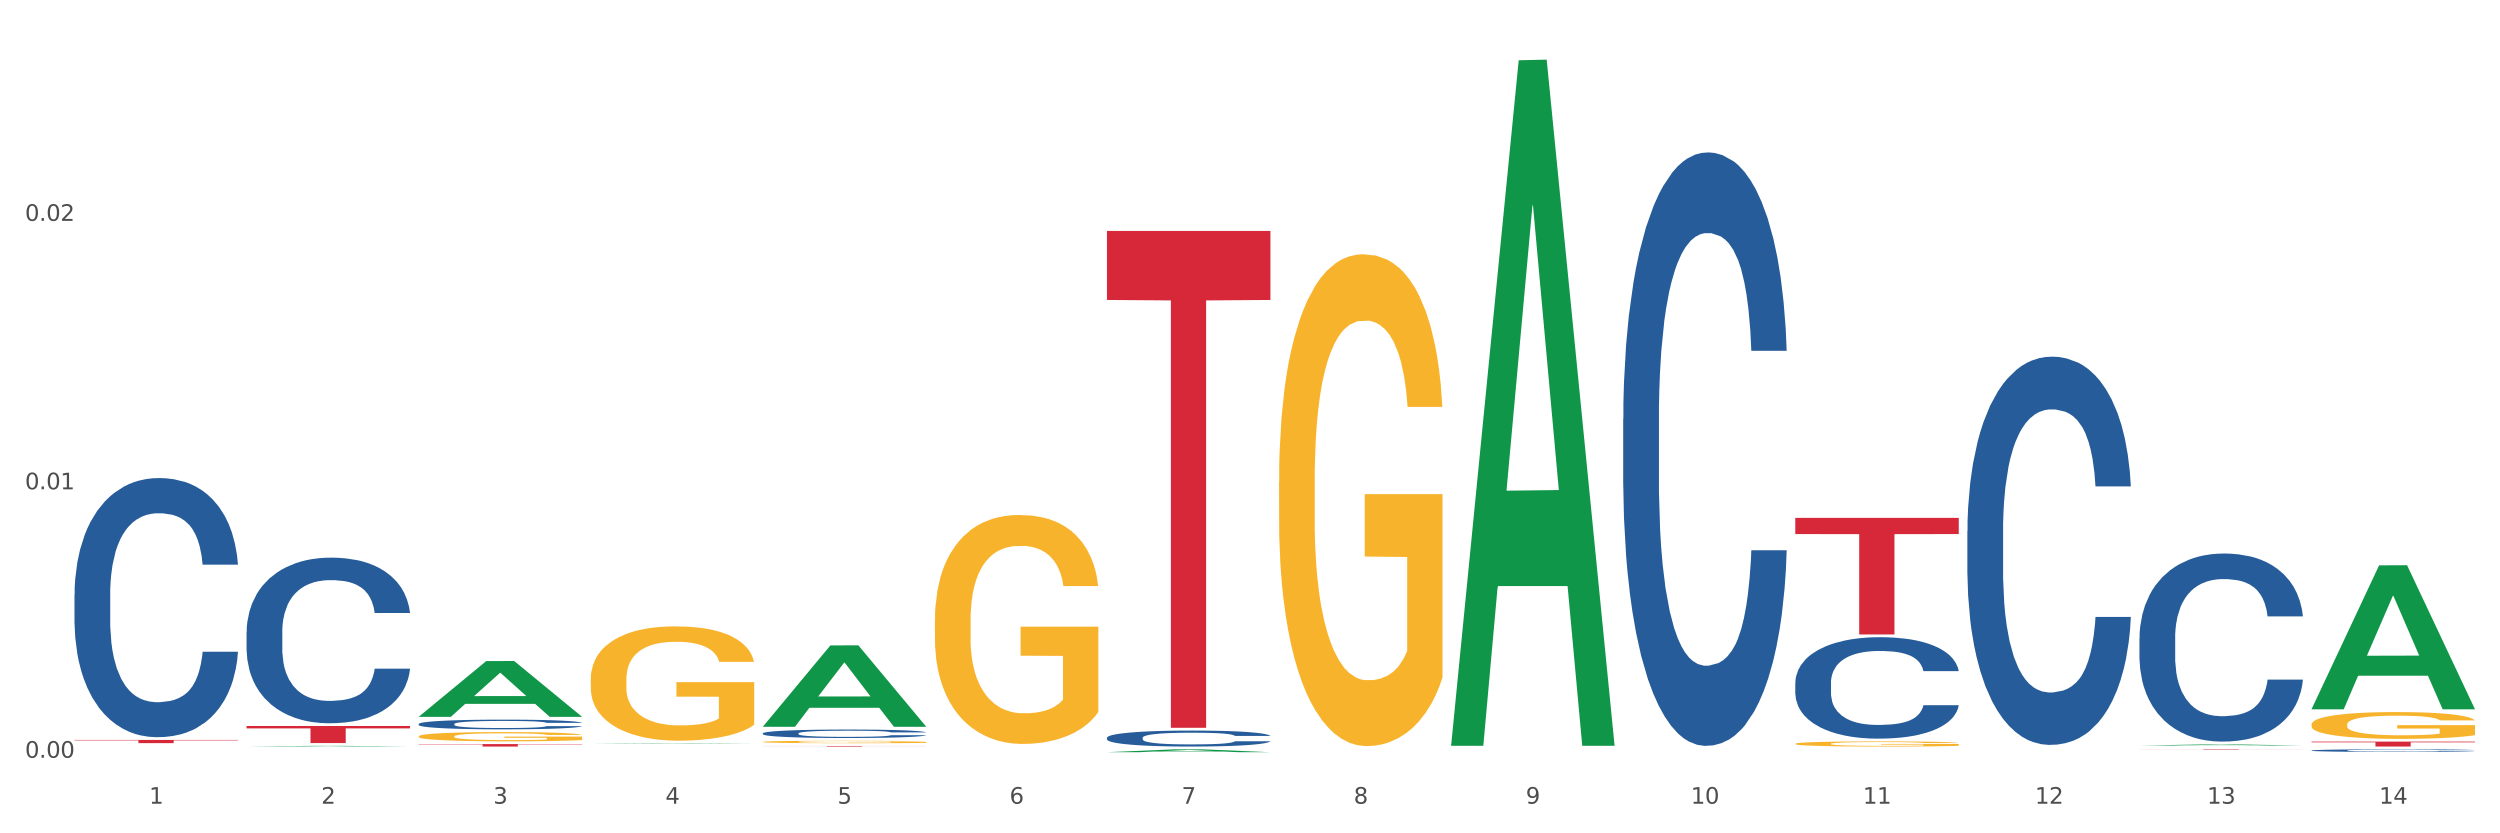 <?xml version="1.0" encoding="utf-8" standalone="no"?>
<!DOCTYPE svg PUBLIC "-//W3C//DTD SVG 1.1//EN"
  "http://www.w3.org/Graphics/SVG/1.1/DTD/svg11.dtd">
<svg xmlns:xlink="http://www.w3.org/1999/xlink" width="1080pt" height="360pt" viewBox="0 0 1080 360" xmlns="http://www.w3.org/2000/svg" version="1.1">
 <rect x="0" y="0" width="1080" height="360" fill="#333333" stroke="none"/>
 <defs>
  <style type="text/css">*{stroke-linejoin: round; stroke-linecap: butt}</style>
 </defs>
 <g id="figure_1">
  <g id="patch_1">
   <path d="M 0 360 
L 1080 360 
L 1080 0 
L 0 0 
z
" style="fill: #ffffff; stroke: #ffffff; stroke-linejoin: miter"/>
  </g>
  <g id="axes_1">
   <g id="matplotlib.axis_1">
    <g id="xtick_1">
     <g id="text_1">
      <!-- 1 -->
      <g style="fill: #4d4d4d" transform="translate(64.432 347.204) scale(0.096 -0.096)">
       <defs>
        <path id="DejaVuSans-31" d="M 794 531 
L 1825 531 
L 1825 4091 
L 703 3866 
L 703 4441 
L 1819 4666 
L 2450 4666 
L 2450 531 
L 3481 531 
L 3481 0 
L 794 0 
L 794 531 
z
" transform="scale(0.016)"/>
       </defs>
       <use xlink:href="#DejaVuSans-31"/>
      </g>
     </g>
    </g>
    <g id="xtick_2">
     <g id="text_2">
      <!-- 2 -->
      <g style="fill: #4d4d4d" transform="translate(138.771 347.204) scale(0.096 -0.096)">
       <defs>
        <path id="DejaVuSans-32" d="M 1228 531 
L 3431 531 
L 3431 0 
L 469 0 
L 469 531 
Q 828 903 1448 1529 
Q 2069 2156 2228 2338 
Q 2531 2678 2651 2914 
Q 2772 3150 2772 3378 
Q 2772 3750 2511 3984 
Q 2250 4219 1831 4219 
Q 1534 4219 1204 4116 
Q 875 4013 500 3803 
L 500 4441 
Q 881 4594 1212 4672 
Q 1544 4750 1819 4750 
Q 2544 4750 2975 4387 
Q 3406 4025 3406 3419 
Q 3406 3131 3298 2873 
Q 3191 2616 2906 2266 
Q 2828 2175 2409 1742 
Q 1991 1309 1228 531 
z
" transform="scale(0.016)"/>
       </defs>
       <use xlink:href="#DejaVuSans-32"/>
      </g>
     </g>
    </g>
    <g id="xtick_3">
     <g id="text_3">
      <!-- 3 -->
      <g style="fill: #4d4d4d" transform="translate(213.109 347.204) scale(0.096 -0.096)">
       <defs>
        <path id="DejaVuSans-33" d="M 2597 2516 
Q 3050 2419 3304 2112 
Q 3559 1806 3559 1356 
Q 3559 666 3084 287 
Q 2609 -91 1734 -91 
Q 1441 -91 1130 -33 
Q 819 25 488 141 
L 488 750 
Q 750 597 1062 519 
Q 1375 441 1716 441 
Q 2309 441 2620 675 
Q 2931 909 2931 1356 
Q 2931 1769 2642 2001 
Q 2353 2234 1838 2234 
L 1294 2234 
L 1294 2753 
L 1863 2753 
Q 2328 2753 2575 2939 
Q 2822 3125 2822 3475 
Q 2822 3834 2567 4026 
Q 2313 4219 1838 4219 
Q 1578 4219 1281 4162 
Q 984 4106 628 3988 
L 628 4550 
Q 988 4650 1302 4700 
Q 1616 4750 1894 4750 
Q 2613 4750 3031 4423 
Q 3450 4097 3450 3541 
Q 3450 3153 3228 2886 
Q 3006 2619 2597 2516 
z
" transform="scale(0.016)"/>
       </defs>
       <use xlink:href="#DejaVuSans-33"/>
      </g>
     </g>
    </g>
    <g id="xtick_4">
     <g id="text_4">
      <!-- 4 -->
      <g style="fill: #4d4d4d" transform="translate(287.448 347.204) scale(0.096 -0.096)">
       <defs>
        <path id="DejaVuSans-34" d="M 2419 4116 
L 825 1625 
L 2419 1625 
L 2419 4116 
z
M 2253 4666 
L 3047 4666 
L 3047 1625 
L 3713 1625 
L 3713 1100 
L 3047 1100 
L 3047 0 
L 2419 0 
L 2419 1100 
L 313 1100 
L 313 1709 
L 2253 4666 
z
" transform="scale(0.016)"/>
       </defs>
       <use xlink:href="#DejaVuSans-34"/>
      </g>
     </g>
    </g>
    <g id="xtick_5">
     <g id="text_5">
      <!-- 5 -->
      <g style="fill: #4d4d4d" transform="translate(361.787 347.204) scale(0.096 -0.096)">
       <defs>
        <path id="DejaVuSans-35" d="M 691 4666 
L 3169 4666 
L 3169 4134 
L 1269 4134 
L 1269 2991 
Q 1406 3038 1543 3061 
Q 1681 3084 1819 3084 
Q 2600 3084 3056 2656 
Q 3513 2228 3513 1497 
Q 3513 744 3044 326 
Q 2575 -91 1722 -91 
Q 1428 -91 1123 -41 
Q 819 9 494 109 
L 494 744 
Q 775 591 1075 516 
Q 1375 441 1709 441 
Q 2250 441 2565 725 
Q 2881 1009 2881 1497 
Q 2881 1984 2565 2268 
Q 2250 2553 1709 2553 
Q 1456 2553 1204 2497 
Q 953 2441 691 2322 
L 691 4666 
z
" transform="scale(0.016)"/>
       </defs>
       <use xlink:href="#DejaVuSans-35"/>
      </g>
     </g>
    </g>
    <g id="xtick_6">
     <g id="text_6">
      <!-- 6 -->
      <g style="fill: #4d4d4d" transform="translate(436.125 347.204) scale(0.096 -0.096)">
       <defs>
        <path id="DejaVuSans-36" d="M 2113 2584 
Q 1688 2584 1439 2293 
Q 1191 2003 1191 1497 
Q 1191 994 1439 701 
Q 1688 409 2113 409 
Q 2538 409 2786 701 
Q 3034 994 3034 1497 
Q 3034 2003 2786 2293 
Q 2538 2584 2113 2584 
z
M 3366 4563 
L 3366 3988 
Q 3128 4100 2886 4159 
Q 2644 4219 2406 4219 
Q 1781 4219 1451 3797 
Q 1122 3375 1075 2522 
Q 1259 2794 1537 2939 
Q 1816 3084 2150 3084 
Q 2853 3084 3261 2657 
Q 3669 2231 3669 1497 
Q 3669 778 3244 343 
Q 2819 -91 2113 -91 
Q 1303 -91 875 529 
Q 447 1150 447 2328 
Q 447 3434 972 4092 
Q 1497 4750 2381 4750 
Q 2619 4750 2861 4703 
Q 3103 4656 3366 4563 
z
" transform="scale(0.016)"/>
       </defs>
       <use xlink:href="#DejaVuSans-36"/>
      </g>
     </g>
    </g>
    <g id="xtick_7">
     <g id="text_7">
      <!-- 7 -->
      <g style="fill: #4d4d4d" transform="translate(510.464 347.204) scale(0.096 -0.096)">
       <defs>
        <path id="DejaVuSans-37" d="M 525 4666 
L 3525 4666 
L 3525 4397 
L 1831 0 
L 1172 0 
L 2766 4134 
L 525 4134 
L 525 4666 
z
" transform="scale(0.016)"/>
       </defs>
       <use xlink:href="#DejaVuSans-37"/>
      </g>
     </g>
    </g>
    <g id="xtick_8">
     <g id="text_8">
      <!-- 8 -->
      <g style="fill: #4d4d4d" transform="translate(584.803 347.204) scale(0.096 -0.096)">
       <defs>
        <path id="DejaVuSans-38" d="M 2034 2216 
Q 1584 2216 1326 1975 
Q 1069 1734 1069 1313 
Q 1069 891 1326 650 
Q 1584 409 2034 409 
Q 2484 409 2743 651 
Q 3003 894 3003 1313 
Q 3003 1734 2745 1975 
Q 2488 2216 2034 2216 
z
M 1403 2484 
Q 997 2584 770 2862 
Q 544 3141 544 3541 
Q 544 4100 942 4425 
Q 1341 4750 2034 4750 
Q 2731 4750 3128 4425 
Q 3525 4100 3525 3541 
Q 3525 3141 3298 2862 
Q 3072 2584 2669 2484 
Q 3125 2378 3379 2068 
Q 3634 1759 3634 1313 
Q 3634 634 3220 271 
Q 2806 -91 2034 -91 
Q 1263 -91 848 271 
Q 434 634 434 1313 
Q 434 1759 690 2068 
Q 947 2378 1403 2484 
z
M 1172 3481 
Q 1172 3119 1398 2916 
Q 1625 2713 2034 2713 
Q 2441 2713 2670 2916 
Q 2900 3119 2900 3481 
Q 2900 3844 2670 4047 
Q 2441 4250 2034 4250 
Q 1625 4250 1398 4047 
Q 1172 3844 1172 3481 
z
" transform="scale(0.016)"/>
       </defs>
       <use xlink:href="#DejaVuSans-38"/>
      </g>
     </g>
    </g>
    <g id="xtick_9">
     <g id="text_9">
      <!-- 9 -->
      <g style="fill: #4d4d4d" transform="translate(659.142 347.204) scale(0.096 -0.096)">
       <defs>
        <path id="DejaVuSans-39" d="M 703 97 
L 703 672 
Q 941 559 1184 500 
Q 1428 441 1663 441 
Q 2288 441 2617 861 
Q 2947 1281 2994 2138 
Q 2813 1869 2534 1725 
Q 2256 1581 1919 1581 
Q 1219 1581 811 2004 
Q 403 2428 403 3163 
Q 403 3881 828 4315 
Q 1253 4750 1959 4750 
Q 2769 4750 3195 4129 
Q 3622 3509 3622 2328 
Q 3622 1225 3098 567 
Q 2575 -91 1691 -91 
Q 1453 -91 1209 -44 
Q 966 3 703 97 
z
M 1959 2075 
Q 2384 2075 2632 2365 
Q 2881 2656 2881 3163 
Q 2881 3666 2632 3958 
Q 2384 4250 1959 4250 
Q 1534 4250 1286 3958 
Q 1038 3666 1038 3163 
Q 1038 2656 1286 2365 
Q 1534 2075 1959 2075 
z
" transform="scale(0.016)"/>
       </defs>
       <use xlink:href="#DejaVuSans-39"/>
      </g>
     </g>
    </g>
    <g id="xtick_10">
     <g id="text_10">
      <!-- 10 -->
      <g style="fill: #4d4d4d" transform="translate(730.426 347.204) scale(0.096 -0.096)">
       <defs>
        <path id="DejaVuSans-30" d="M 2034 4250 
Q 1547 4250 1301 3770 
Q 1056 3291 1056 2328 
Q 1056 1369 1301 889 
Q 1547 409 2034 409 
Q 2525 409 2770 889 
Q 3016 1369 3016 2328 
Q 3016 3291 2770 3770 
Q 2525 4250 2034 4250 
z
M 2034 4750 
Q 2819 4750 3233 4129 
Q 3647 3509 3647 2328 
Q 3647 1150 3233 529 
Q 2819 -91 2034 -91 
Q 1250 -91 836 529 
Q 422 1150 422 2328 
Q 422 3509 836 4129 
Q 1250 4750 2034 4750 
z
" transform="scale(0.016)"/>
       </defs>
       <use xlink:href="#DejaVuSans-31"/>
       <use xlink:href="#DejaVuSans-30" transform="translate(63.623 0)"/>
      </g>
     </g>
    </g>
    <g id="xtick_11">
     <g id="text_11">
      <!-- 11 -->
      <g style="fill: #4d4d4d" transform="translate(804.765 347.204) scale(0.096 -0.096)">
       <use xlink:href="#DejaVuSans-31"/>
       <use xlink:href="#DejaVuSans-31" transform="translate(63.623 0)"/>
      </g>
     </g>
    </g>
    <g id="xtick_12">
     <g id="text_12">
      <!-- 12 -->
      <g style="fill: #4d4d4d" transform="translate(879.104 347.204) scale(0.096 -0.096)">
       <use xlink:href="#DejaVuSans-31"/>
       <use xlink:href="#DejaVuSans-32" transform="translate(63.623 0)"/>
      </g>
     </g>
    </g>
    <g id="xtick_13">
     <g id="text_13">
      <!-- 13 -->
      <g style="fill: #4d4d4d" transform="translate(953.442 347.204) scale(0.096 -0.096)">
       <use xlink:href="#DejaVuSans-31"/>
       <use xlink:href="#DejaVuSans-33" transform="translate(63.623 0)"/>
      </g>
     </g>
    </g>
    <g id="xtick_14">
     <g id="text_14">
      <!-- 14 -->
      <g style="fill: #4d4d4d" transform="translate(1027.781 347.204) scale(0.096 -0.096)">
       <use xlink:href="#DejaVuSans-31"/>
       <use xlink:href="#DejaVuSans-34" transform="translate(63.623 0)"/>
      </g>
     </g>
    </g>
    <g id="xtick_15"/>
    <g id="xtick_16"/>
    <g id="xtick_17"/>
    <g id="xtick_18"/>
    <g id="xtick_19"/>
    <g id="xtick_20"/>
    <g id="xtick_21"/>
    <g id="xtick_22"/>
    <g id="xtick_23"/>
    <g id="xtick_24"/>
    <g id="xtick_25"/>
    <g id="xtick_26"/>
    <g id="xtick_27"/>
   </g>
   <g id="matplotlib.axis_2">
    <g id="ytick_1">
     <g id="text_15">
      <!-- 0.00 -->
      <g style="fill: #4d4d4d" transform="translate(10.8 327.348) scale(0.096 -0.096)">
       <defs>
        <path id="DejaVuSans-2e" d="M 684 794 
L 1344 794 
L 1344 0 
L 684 0 
L 684 794 
z
" transform="scale(0.016)"/>
       </defs>
       <use xlink:href="#DejaVuSans-30"/>
       <use xlink:href="#DejaVuSans-2e" transform="translate(63.623 0)"/>
       <use xlink:href="#DejaVuSans-30" transform="translate(95.41 0)"/>
       <use xlink:href="#DejaVuSans-30" transform="translate(159.033 0)"/>
      </g>
     </g>
    </g>
    <g id="ytick_2">
     <g id="text_16">
      <!-- 0.01 -->
      <g style="fill: #4d4d4d" transform="translate(10.8 211.378) scale(0.096 -0.096)">
       <use xlink:href="#DejaVuSans-30"/>
       <use xlink:href="#DejaVuSans-2e" transform="translate(63.623 0)"/>
       <use xlink:href="#DejaVuSans-30" transform="translate(95.41 0)"/>
       <use xlink:href="#DejaVuSans-31" transform="translate(159.033 0)"/>
      </g>
     </g>
    </g>
    <g id="ytick_3">
     <g id="text_17">
      <!-- 0.02 -->
      <g style="fill: #4d4d4d" transform="translate(10.8 95.409) scale(0.096 -0.096)">
       <use xlink:href="#DejaVuSans-30"/>
       <use xlink:href="#DejaVuSans-2e" transform="translate(63.623 0)"/>
       <use xlink:href="#DejaVuSans-30" transform="translate(95.41 0)"/>
       <use xlink:href="#DejaVuSans-32" transform="translate(159.033 0)"/>
      </g>
     </g>
    </g>
    <g id="ytick_4"/>
    <g id="ytick_5"/>
    <g id="ytick_6"/>
   </g>
   <g id="PolyCollection_1">
    <path d="M 106.514 322.509 
L 106.587 322.509 
L 135.709 322.203 
L 147.795 322.202 
L 177.135 322.509 
L 163.157 322.509 
L 156.823 322.438 
L 126.754 322.438 
L 126.535 322.439 
L 120.42 322.509 
L 106.514 322.509 
L 106.514 322.509 
L 130.54 322.395 
L 153.037 322.395 
L 141.897 322.268 
L 141.752 322.267 
L 141.606 322.268 
L 130.467 322.395 
L 130.54 322.395 
L 106.514 322.509 
z
" clip-path="url(#p9b91780e47)" style="fill: #109648"/>
    <path d="M 403.869 268.178 
L 403.952 268.088 
L 403.952 264.836 
L 404.119 262.036 
L 404.952 255.262 
L 406.203 249.661 
L 407.12 246.681 
L 408.037 244.242 
L 409.121 241.803 
L 410.455 239.274 
L 412.873 235.571 
L 414.374 233.674 
L 416.209 231.687 
L 419.544 228.796 
L 421.962 227.171 
L 424.463 225.816 
L 428.549 224.19 
L 431.217 223.467 
L 434.052 222.925 
L 437.47 222.564 
L 440.055 222.474 
L 445.725 222.745 
L 450.561 223.558 
L 452.895 224.19 
L 455.897 225.274 
L 457.481 225.996 
L 460.066 227.442 
L 462.734 229.338 
L 464.568 230.964 
L 467.32 234.035 
L 469.404 237.106 
L 471.322 240.9 
L 472.322 243.519 
L 473.073 245.958 
L 473.74 248.758 
L 474.407 253.184 
L 459.399 253.184 
L 458.815 250.023 
L 457.898 247.042 
L 456.564 244.152 
L 455.397 242.345 
L 453.396 240.087 
L 451.561 238.642 
L 449.643 237.558 
L 447.309 236.655 
L 445.475 236.203 
L 442.89 235.842 
L 437.804 235.932 
L 434.385 236.655 
L 432.051 237.558 
L 430.55 238.371 
L 429.216 239.274 
L 427.715 240.539 
L 425.964 242.436 
L 424.713 244.152 
L 423.463 246.319 
L 422.462 248.487 
L 421.545 251.016 
L 420.794 253.726 
L 420.211 256.526 
L 419.711 259.958 
L 419.294 265.649 
L 419.294 278.023 
L 419.46 280.823 
L 419.877 284.527 
L 420.378 287.327 
L 421.211 290.669 
L 421.962 292.927 
L 423.379 296.179 
L 424.963 298.888 
L 426.214 300.605 
L 427.465 302.05 
L 429.633 304.037 
L 432.051 305.663 
L 434.135 306.656 
L 436.97 307.56 
L 438.888 307.921 
L 440.555 308.102 
L 444.641 308.102 
L 447.559 307.831 
L 450.811 307.198 
L 453.312 306.385 
L 455.397 305.392 
L 457.731 303.766 
L 459.232 302.23 
L 459.232 283.353 
L 440.889 283.262 
L 440.889 270.707 
L 474.49 270.707 
L 474.49 307.56 
L 473.073 309.456 
L 471.489 311.173 
L 469.821 312.708 
L 467.32 314.605 
L 464.318 316.411 
L 461.65 317.676 
L 458.815 318.76 
L 455.48 319.753 
L 451.144 320.657 
L 448.476 321.018 
L 445.141 321.289 
L 441.222 321.379 
L 437.804 321.199 
L 434.469 320.747 
L 430.967 319.934 
L 427.548 318.76 
L 424.963 317.586 
L 422.379 316.14 
L 419.627 314.244 
L 417.459 312.437 
L 415.792 310.811 
L 413.957 308.734 
L 411.956 306.024 
L 410.455 303.585 
L 409.121 301.056 
L 407.704 297.805 
L 406.703 295.004 
L 405.703 291.482 
L 405.119 288.862 
L 404.452 284.798 
L 403.952 279.107 
L 403.869 268.178 
z
" clip-path="url(#p9b91780e47)" style="fill: #f7b32b"/>
    <path d="M 552.546 208.018 
L 552.629 207.824 
L 552.629 200.838 
L 552.796 194.822 
L 553.63 180.268 
L 554.881 168.236 
L 555.798 161.833 
L 556.715 156.593 
L 557.799 151.354 
L 559.133 145.92 
L 561.551 137.964 
L 563.052 133.888 
L 564.886 129.619 
L 568.221 123.409 
L 570.639 119.916 
L 573.141 117.006 
L 577.226 113.513 
L 579.894 111.96 
L 582.729 110.796 
L 586.148 110.02 
L 588.732 109.825 
L 594.402 110.408 
L 599.238 112.154 
L 601.573 113.513 
L 604.574 115.841 
L 606.158 117.394 
L 608.743 120.499 
L 611.411 124.574 
L 613.246 128.067 
L 615.997 134.665 
L 618.082 141.263 
L 619.999 149.413 
L 621 155.041 
L 621.75 160.28 
L 622.417 166.296 
L 623.084 175.805 
L 608.076 175.805 
L 607.493 169.013 
L 606.575 162.609 
L 605.241 156.399 
L 604.074 152.518 
L 602.073 147.666 
L 600.239 144.562 
L 598.321 142.233 
L 595.986 140.292 
L 594.152 139.322 
L 591.567 138.546 
L 586.481 138.74 
L 583.063 140.292 
L 580.728 142.233 
L 579.227 143.979 
L 577.893 145.92 
L 576.392 148.637 
L 574.641 152.712 
L 573.391 156.399 
L 572.14 161.056 
L 571.139 165.714 
L 570.222 171.147 
L 569.472 176.969 
L 568.888 182.985 
L 568.388 190.359 
L 567.971 202.584 
L 567.971 229.17 
L 568.138 235.186 
L 568.555 243.142 
L 569.055 249.158 
L 569.889 256.338 
L 570.639 261.189 
L 572.057 268.175 
L 573.641 273.997 
L 574.891 277.684 
L 576.142 280.789 
L 578.31 285.058 
L 580.728 288.551 
L 582.812 290.686 
L 585.647 292.627 
L 587.565 293.403 
L 589.233 293.791 
L 593.318 293.791 
L 596.236 293.209 
L 599.488 291.85 
L 601.99 290.104 
L 604.074 287.969 
L 606.409 284.476 
L 607.909 281.177 
L 607.909 240.619 
L 589.566 240.425 
L 589.566 213.452 
L 623.168 213.452 
L 623.168 292.627 
L 621.75 296.702 
L 620.166 300.389 
L 618.499 303.688 
L 615.997 307.763 
L 612.996 311.644 
L 610.327 314.361 
L 607.493 316.69 
L 604.157 318.824 
L 599.822 320.765 
L 597.154 321.541 
L 593.818 322.123 
L 589.9 322.317 
L 586.481 321.929 
L 583.146 320.959 
L 579.644 319.212 
L 576.226 316.69 
L 573.641 314.167 
L 571.056 311.062 
L 568.305 306.987 
L 566.137 303.106 
L 564.469 299.613 
L 562.635 295.149 
L 560.634 289.328 
L 559.133 284.088 
L 557.799 278.654 
L 556.381 271.668 
L 555.381 265.653 
L 554.38 258.085 
L 553.797 252.457 
L 553.13 243.724 
L 552.629 231.499 
L 552.546 208.018 
z
" clip-path="url(#p9b91780e47)" style="fill: #f7b32b"/>
    <path d="M 775.562 321.312 
L 775.645 321.31 
L 775.645 321.237 
L 775.812 321.174 
L 776.646 321.022 
L 777.897 320.896 
L 778.814 320.829 
L 779.731 320.774 
L 780.815 320.719 
L 782.149 320.662 
L 784.567 320.579 
L 786.068 320.536 
L 787.902 320.491 
L 791.237 320.426 
L 793.655 320.39 
L 796.157 320.359 
L 800.242 320.323 
L 802.91 320.306 
L 805.745 320.294 
L 809.164 320.286 
L 811.748 320.284 
L 817.418 320.29 
L 822.254 320.308 
L 824.589 320.323 
L 827.59 320.347 
L 829.175 320.363 
L 831.759 320.396 
L 834.427 320.439 
L 836.262 320.475 
L 839.013 320.544 
L 841.098 320.613 
L 843.015 320.699 
L 844.016 320.758 
L 844.766 320.812 
L 845.433 320.875 
L 846.1 320.975 
L 831.092 320.975 
L 830.509 320.904 
L 829.592 320.837 
L 828.257 320.772 
L 827.09 320.731 
L 825.089 320.68 
L 823.255 320.648 
L 821.337 320.623 
L 819.002 320.603 
L 817.168 320.593 
L 814.583 320.585 
L 809.497 320.587 
L 806.079 320.603 
L 803.744 320.623 
L 802.243 320.642 
L 800.909 320.662 
L 799.408 320.691 
L 797.657 320.733 
L 796.407 320.772 
L 795.156 320.821 
L 794.156 320.869 
L 793.238 320.926 
L 792.488 320.987 
L 791.904 321.05 
L 791.404 321.127 
L 790.987 321.256 
L 790.987 321.534 
L 791.154 321.597 
L 791.571 321.68 
L 792.071 321.743 
L 792.905 321.818 
L 793.655 321.869 
L 795.073 321.942 
L 796.657 322.003 
L 797.908 322.042 
L 799.158 322.075 
L 801.326 322.119 
L 803.744 322.156 
L 805.829 322.178 
L 808.663 322.199 
L 810.581 322.207 
L 812.249 322.211 
L 816.334 322.211 
L 819.253 322.205 
L 822.504 322.19 
L 825.006 322.172 
L 827.09 322.15 
L 829.425 322.113 
L 830.926 322.079 
L 830.926 321.654 
L 812.582 321.652 
L 812.582 321.369 
L 846.184 321.369 
L 846.184 322.199 
L 844.766 322.241 
L 843.182 322.28 
L 841.515 322.314 
L 839.013 322.357 
L 836.012 322.398 
L 833.344 322.426 
L 830.509 322.451 
L 827.174 322.473 
L 822.838 322.493 
L 820.17 322.501 
L 816.835 322.507 
L 812.916 322.509 
L 809.497 322.505 
L 806.162 322.495 
L 802.66 322.477 
L 799.242 322.451 
L 796.657 322.424 
L 794.072 322.392 
L 791.321 322.349 
L 789.153 322.308 
L 787.485 322.272 
L 785.651 322.225 
L 783.65 322.164 
L 782.149 322.109 
L 780.815 322.052 
L 779.398 321.979 
L 778.397 321.916 
L 777.396 321.837 
L 776.813 321.778 
L 776.146 321.686 
L 775.645 321.558 
L 775.562 321.312 
z
" clip-path="url(#p9b91780e47)" style="fill: #f7b32b"/>
    <path d="M 998.578 312.964 
L 998.662 312.953 
L 998.662 312.573 
L 998.828 312.245 
L 999.662 311.452 
L 1000.913 310.797 
L 1001.83 310.448 
L 1002.747 310.163 
L 1003.831 309.877 
L 1005.165 309.581 
L 1007.583 309.148 
L 1009.084 308.926 
L 1010.918 308.694 
L 1014.253 308.355 
L 1016.671 308.165 
L 1019.173 308.007 
L 1023.258 307.816 
L 1025.926 307.732 
L 1028.761 307.668 
L 1032.18 307.626 
L 1034.765 307.616 
L 1040.434 307.647 
L 1045.27 307.742 
L 1047.605 307.816 
L 1050.607 307.943 
L 1052.191 308.028 
L 1054.775 308.197 
L 1057.444 308.419 
L 1059.278 308.609 
L 1062.029 308.968 
L 1064.114 309.328 
L 1066.032 309.772 
L 1067.032 310.078 
L 1067.783 310.364 
L 1068.45 310.691 
L 1069.117 311.209 
L 1054.108 311.209 
L 1053.525 310.839 
L 1052.608 310.49 
L 1051.274 310.152 
L 1050.106 309.941 
L 1048.105 309.677 
L 1046.271 309.507 
L 1044.353 309.381 
L 1042.019 309.275 
L 1040.184 309.222 
L 1037.599 309.18 
L 1032.513 309.19 
L 1029.095 309.275 
L 1026.76 309.381 
L 1025.259 309.476 
L 1023.925 309.581 
L 1022.425 309.729 
L 1020.674 309.951 
L 1019.423 310.152 
L 1018.172 310.406 
L 1017.172 310.66 
L 1016.255 310.955 
L 1015.504 311.273 
L 1014.92 311.6 
L 1014.42 312.002 
L 1014.003 312.668 
L 1014.003 314.116 
L 1014.17 314.443 
L 1014.587 314.877 
L 1015.087 315.204 
L 1015.921 315.595 
L 1016.671 315.86 
L 1018.089 316.24 
L 1019.673 316.557 
L 1020.924 316.758 
L 1022.174 316.927 
L 1024.342 317.16 
L 1026.76 317.35 
L 1028.845 317.466 
L 1031.68 317.572 
L 1033.597 317.614 
L 1035.265 317.635 
L 1039.35 317.635 
L 1042.269 317.604 
L 1045.52 317.53 
L 1048.022 317.434 
L 1050.106 317.318 
L 1052.441 317.128 
L 1053.942 316.948 
L 1053.942 314.739 
L 1035.598 314.729 
L 1035.598 313.26 
L 1069.2 313.26 
L 1069.2 317.572 
L 1067.783 317.794 
L 1066.198 317.995 
L 1064.531 318.174 
L 1062.029 318.396 
L 1059.028 318.608 
L 1056.36 318.756 
L 1053.525 318.882 
L 1050.19 318.999 
L 1045.854 319.104 
L 1043.186 319.147 
L 1039.851 319.178 
L 1035.932 319.189 
L 1032.513 319.168 
L 1029.178 319.115 
L 1025.676 319.02 
L 1022.258 318.882 
L 1019.673 318.745 
L 1017.088 318.576 
L 1014.337 318.354 
L 1012.169 318.143 
L 1010.501 317.952 
L 1008.667 317.709 
L 1006.666 317.392 
L 1005.165 317.107 
L 1003.831 316.811 
L 1002.414 316.43 
L 1001.413 316.103 
L 1000.413 315.69 
L 999.829 315.384 
L 999.162 314.908 
L 998.662 314.243 
L 998.578 312.964 
z
" clip-path="url(#p9b91780e47)" style="fill: #f7b32b"/>
    <path d="M 998.578 320.381 
L 1069.2 320.381 
L 1069.2 320.677 
L 1041.42 320.679 
L 1041.42 322.509 
L 1026.191 322.509 
L 1026.191 320.679 
L 998.578 320.677 
L 998.578 320.383 
L 998.578 320.381 
z
" clip-path="url(#p9b91780e47)" style="fill: #d62839"/>
    <path d="M 924.24 323.701 
L 994.861 323.701 
L 994.861 323.729 
L 967.081 323.729 
L 967.081 323.9 
L 951.852 323.9 
L 951.852 323.729 
L 924.24 323.729 
L 924.24 323.701 
L 924.24 323.701 
z
" clip-path="url(#p9b91780e47)" style="fill: #d62839"/>
    <path d="M 775.562 223.714 
L 846.184 223.714 
L 846.184 230.713 
L 818.404 230.76 
L 818.404 274.078 
L 803.175 274.078 
L 803.175 230.76 
L 775.562 230.713 
L 775.562 223.761 
L 775.562 223.714 
z
" clip-path="url(#p9b91780e47)" style="fill: #d62839"/>
    <path d="M 478.207 99.751 
L 548.829 99.751 
L 548.829 129.582 
L 521.049 129.783 
L 521.049 314.411 
L 505.82 314.411 
L 505.82 129.783 
L 478.207 129.582 
L 478.207 99.952 
L 478.207 99.751 
z
" clip-path="url(#p9b91780e47)" style="fill: #d62839"/>
    <path d="M 329.53 322.262 
L 400.152 322.262 
L 400.152 322.297 
L 372.371 322.297 
L 372.371 322.509 
L 357.143 322.509 
L 357.143 322.297 
L 329.53 322.297 
L 329.53 322.263 
L 329.53 322.262 
z
" clip-path="url(#p9b91780e47)" style="fill: #d62839"/>
    <path d="M 180.852 321.447 
L 251.474 321.447 
L 251.474 321.595 
L 223.694 321.596 
L 223.694 322.509 
L 208.465 322.509 
L 208.465 321.596 
L 180.852 321.595 
L 180.852 321.448 
L 180.852 321.447 
z
" clip-path="url(#p9b91780e47)" style="fill: #d62839"/>
    <path d="M 329.53 320.5 
L 329.613 320.499 
L 329.613 320.464 
L 329.78 320.434 
L 330.614 320.361 
L 331.864 320.301 
L 332.782 320.269 
L 333.699 320.243 
L 334.783 320.217 
L 336.117 320.19 
L 338.535 320.15 
L 340.036 320.13 
L 341.87 320.108 
L 345.205 320.077 
L 347.623 320.06 
L 350.124 320.046 
L 354.21 320.028 
L 356.878 320.02 
L 359.713 320.015 
L 363.131 320.011 
L 365.716 320.01 
L 371.386 320.013 
L 376.222 320.021 
L 378.557 320.028 
L 381.558 320.04 
L 383.142 320.047 
L 385.727 320.063 
L 388.395 320.083 
L 390.23 320.101 
L 392.981 320.134 
L 395.066 320.167 
L 396.983 320.207 
L 397.984 320.235 
L 398.734 320.262 
L 399.401 320.292 
L 400.068 320.339 
L 385.06 320.339 
L 384.476 320.305 
L 383.559 320.273 
L 382.225 320.242 
L 381.058 320.223 
L 379.057 320.199 
L 377.222 320.183 
L 375.305 320.171 
L 372.97 320.162 
L 371.136 320.157 
L 368.551 320.153 
L 363.465 320.154 
L 360.046 320.162 
L 357.712 320.171 
L 356.211 320.18 
L 354.877 320.19 
L 353.376 320.203 
L 351.625 320.224 
L 350.375 320.242 
L 349.124 320.265 
L 348.123 320.289 
L 347.206 320.316 
L 346.456 320.345 
L 345.872 320.375 
L 345.372 320.412 
L 344.955 320.473 
L 344.955 320.605 
L 345.122 320.636 
L 345.539 320.675 
L 346.039 320.705 
L 346.873 320.741 
L 347.623 320.765 
L 349.04 320.8 
L 350.625 320.829 
L 351.875 320.848 
L 353.126 320.863 
L 355.294 320.885 
L 357.712 320.902 
L 359.796 320.913 
L 362.631 320.922 
L 364.549 320.926 
L 366.216 320.928 
L 370.302 320.928 
L 373.22 320.925 
L 376.472 320.918 
L 378.973 320.91 
L 381.058 320.899 
L 383.392 320.882 
L 384.893 320.865 
L 384.893 320.663 
L 366.55 320.662 
L 366.55 320.527 
L 400.152 320.527 
L 400.152 320.922 
L 398.734 320.943 
L 397.15 320.961 
L 395.482 320.978 
L 392.981 320.998 
L 389.979 321.017 
L 387.311 321.031 
L 384.476 321.042 
L 381.141 321.053 
L 376.806 321.063 
L 374.137 321.067 
L 370.802 321.07 
L 366.884 321.071 
L 363.465 321.069 
L 360.13 321.064 
L 356.628 321.055 
L 353.209 321.042 
L 350.625 321.03 
L 348.04 321.014 
L 345.288 320.994 
L 343.121 320.975 
L 341.453 320.957 
L 339.619 320.935 
L 337.618 320.906 
L 336.117 320.88 
L 334.783 320.853 
L 333.365 320.818 
L 332.365 320.788 
L 331.364 320.75 
L 330.781 320.722 
L 330.113 320.678 
L 329.613 320.617 
L 329.53 320.5 
z
" clip-path="url(#p9b91780e47)" style="fill: #f7b32b"/>
    <path d="M 32.175 319.661 
L 102.797 319.661 
L 102.797 319.85 
L 75.017 319.852 
L 75.017 321.02 
L 59.788 321.02 
L 59.788 319.852 
L 32.175 319.85 
L 32.175 319.663 
L 32.175 319.661 
z
" clip-path="url(#p9b91780e47)" style="fill: #d62839"/>
    <path d="M 32.175 256.818 
L 32.258 256.716 
L 32.258 253.853 
L 32.509 249.968 
L 33.427 242.811 
L 34.596 237.392 
L 36.599 231.053 
L 37.684 228.395 
L 39.104 225.43 
L 42.025 220.625 
L 45.364 216.535 
L 47.702 214.286 
L 49.455 212.855 
L 53.378 210.299 
L 55.632 209.174 
L 57.969 208.254 
L 59.973 207.64 
L 63.312 206.925 
L 65.983 206.618 
L 69.072 206.516 
L 71.66 206.618 
L 75.082 207.027 
L 80.091 208.254 
L 82.011 208.969 
L 84.599 210.196 
L 87.27 211.832 
L 89.44 213.468 
L 91.945 215.82 
L 94.533 218.887 
L 97.037 222.772 
L 98.79 226.35 
L 100.209 230.133 
L 101.461 234.734 
L 102.379 239.744 
L 102.797 243.936 
L 87.52 243.936 
L 87.103 240.153 
L 86.268 236.063 
L 85.434 233.303 
L 84.515 231.053 
L 83.096 228.497 
L 81.844 226.862 
L 79.757 224.919 
L 77.837 223.692 
L 76.251 222.976 
L 74.331 222.363 
L 70.241 221.75 
L 67.319 221.75 
L 65.482 221.954 
L 63.229 222.465 
L 61.309 223.181 
L 59.055 224.408 
L 57.302 225.737 
L 55.549 227.475 
L 54.547 228.702 
L 53.044 230.951 
L 52.043 232.792 
L 50.707 235.961 
L 49.956 238.21 
L 48.62 244.038 
L 48.036 248.332 
L 47.785 251.297 
L 47.618 254.569 
L 47.618 270.519 
L 48.119 277.675 
L 48.537 280.743 
L 49.204 284.219 
L 50.457 288.718 
L 52.293 293.114 
L 54.213 296.283 
L 55.799 298.226 
L 57.302 299.657 
L 58.804 300.782 
L 60.641 301.804 
L 62.143 302.418 
L 64.397 303.031 
L 67.069 303.338 
L 69.155 303.338 
L 73.413 302.827 
L 75.333 302.316 
L 77.169 301.6 
L 79.173 300.475 
L 80.759 299.248 
L 81.677 298.328 
L 83.18 296.386 
L 84.348 294.341 
L 85.35 291.989 
L 86.018 289.944 
L 86.769 286.877 
L 87.353 283.401 
L 87.52 281.561 
L 102.797 281.561 
L 102.463 285.241 
L 101.879 288.82 
L 100.71 293.625 
L 99.792 296.386 
L 98.372 299.76 
L 96.87 302.622 
L 94.783 305.792 
L 92.863 308.143 
L 90.86 310.188 
L 88.689 312.029 
L 84.766 314.585 
L 83.347 315.3 
L 80.341 316.527 
L 78.004 317.243 
L 74.581 317.958 
L 71.075 318.367 
L 67.402 318.47 
L 64.147 318.265 
L 60.557 317.652 
L 58.303 317.038 
L 55.799 316.118 
L 52.877 314.687 
L 50.123 312.949 
L 47.535 310.904 
L 45.114 308.552 
L 42.86 305.894 
L 39.938 301.498 
L 37.768 297.204 
L 36.182 293.216 
L 35.097 289.842 
L 34.011 285.548 
L 33.427 282.583 
L 32.509 275.426 
L 32.175 268.78 
L 32.175 256.818 
z
" clip-path="url(#p9b91780e47)" style="fill: #255c99"/>
    <path d="M 106.514 273.047 
L 106.597 272.981 
L 106.597 271.152 
L 106.848 268.668 
L 107.766 264.094 
L 108.935 260.631 
L 110.938 256.58 
L 112.023 254.881 
L 113.442 252.986 
L 116.364 249.914 
L 119.703 247.301 
L 122.04 245.863 
L 123.794 244.948 
L 127.717 243.314 
L 129.971 242.596 
L 132.308 242.008 
L 134.312 241.616 
L 137.651 241.158 
L 140.322 240.962 
L 143.411 240.897 
L 145.998 240.962 
L 149.421 241.223 
L 154.43 242.008 
L 156.35 242.465 
L 158.937 243.249 
L 161.609 244.295 
L 163.779 245.34 
L 166.283 246.843 
L 168.871 248.803 
L 171.376 251.287 
L 173.129 253.574 
L 174.548 255.991 
L 175.8 258.932 
L 176.718 262.134 
L 177.135 264.813 
L 161.859 264.813 
L 161.442 262.395 
L 160.607 259.782 
L 159.772 258.017 
L 158.854 256.58 
L 157.435 254.946 
L 156.183 253.9 
L 154.096 252.659 
L 152.176 251.875 
L 150.59 251.417 
L 148.67 251.025 
L 144.579 250.633 
L 141.658 250.633 
L 139.821 250.764 
L 137.567 251.091 
L 135.647 251.548 
L 133.393 252.332 
L 131.64 253.182 
L 129.887 254.292 
L 128.886 255.077 
L 127.383 256.514 
L 126.381 257.69 
L 125.046 259.716 
L 124.294 261.154 
L 122.959 264.878 
L 122.374 267.623 
L 122.124 269.518 
L 121.957 271.609 
L 121.957 281.803 
L 122.458 286.377 
L 122.875 288.337 
L 123.543 290.559 
L 124.795 293.434 
L 126.632 296.244 
L 128.552 298.27 
L 130.138 299.511 
L 131.64 300.426 
L 133.143 301.145 
L 134.979 301.799 
L 136.482 302.191 
L 138.736 302.583 
L 141.407 302.779 
L 143.494 302.779 
L 147.751 302.452 
L 149.671 302.125 
L 151.508 301.668 
L 153.511 300.949 
L 155.097 300.165 
L 156.016 299.577 
L 157.518 298.335 
L 158.687 297.028 
L 159.689 295.525 
L 160.357 294.218 
L 161.108 292.258 
L 161.692 290.036 
L 161.859 288.86 
L 177.135 288.86 
L 176.802 291.213 
L 176.217 293.5 
L 175.049 296.571 
L 174.13 298.335 
L 172.711 300.492 
L 171.209 302.321 
L 169.122 304.347 
L 167.202 305.85 
L 165.198 307.157 
L 163.028 308.333 
L 159.104 309.967 
L 157.685 310.424 
L 154.68 311.208 
L 152.343 311.666 
L 148.92 312.123 
L 145.414 312.384 
L 141.741 312.45 
L 138.486 312.319 
L 134.896 311.927 
L 132.642 311.535 
L 130.138 310.947 
L 127.216 310.032 
L 124.461 308.921 
L 121.874 307.614 
L 119.453 306.111 
L 117.199 304.412 
L 114.277 301.603 
L 112.107 298.858 
L 110.521 296.31 
L 109.435 294.153 
L 108.35 291.409 
L 107.766 289.514 
L 106.848 284.939 
L 106.514 280.692 
L 106.514 273.047 
z
" clip-path="url(#p9b91780e47)" style="fill: #255c99"/>
    <path d="M 180.852 312.763 
L 180.936 312.759 
L 180.936 312.652 
L 181.186 312.507 
L 182.105 312.239 
L 183.273 312.037 
L 185.277 311.8 
L 186.362 311.7 
L 187.781 311.589 
L 190.703 311.41 
L 194.042 311.257 
L 196.379 311.173 
L 198.132 311.119 
L 202.056 311.023 
L 204.31 310.981 
L 206.647 310.947 
L 208.65 310.924 
L 211.989 310.897 
L 214.661 310.886 
L 217.749 310.882 
L 220.337 310.886 
L 223.76 310.901 
L 228.768 310.947 
L 230.688 310.974 
L 233.276 311.02 
L 235.947 311.081 
L 238.118 311.142 
L 240.622 311.23 
L 243.21 311.345 
L 245.714 311.49 
L 247.467 311.624 
L 248.886 311.765 
L 250.139 311.937 
L 251.057 312.125 
L 251.474 312.281 
L 236.198 312.281 
L 235.78 312.14 
L 234.946 311.987 
L 234.111 311.884 
L 233.193 311.8 
L 231.774 311.704 
L 230.521 311.643 
L 228.434 311.57 
L 226.514 311.524 
L 224.928 311.497 
L 223.008 311.475 
L 218.918 311.452 
L 215.996 311.452 
L 214.16 311.459 
L 211.906 311.478 
L 209.986 311.505 
L 207.732 311.551 
L 205.979 311.601 
L 204.226 311.666 
L 203.224 311.712 
L 201.722 311.796 
L 200.72 311.865 
L 199.384 311.983 
L 198.633 312.067 
L 197.297 312.285 
L 196.713 312.446 
L 196.463 312.557 
L 196.296 312.679 
L 196.296 313.275 
L 196.797 313.543 
L 197.214 313.658 
L 197.882 313.788 
L 199.134 313.956 
L 200.97 314.12 
L 202.89 314.239 
L 204.476 314.311 
L 205.979 314.365 
L 207.482 314.407 
L 209.318 314.445 
L 210.821 314.468 
L 213.075 314.491 
L 215.746 314.503 
L 217.833 314.503 
L 222.09 314.483 
L 224.01 314.464 
L 225.847 314.438 
L 227.85 314.396 
L 229.436 314.35 
L 230.354 314.315 
L 231.857 314.243 
L 233.026 314.166 
L 234.027 314.078 
L 234.695 314.002 
L 235.447 313.887 
L 236.031 313.757 
L 236.198 313.688 
L 251.474 313.688 
L 251.14 313.826 
L 250.556 313.96 
L 249.387 314.139 
L 248.469 314.243 
L 247.05 314.369 
L 245.547 314.476 
L 243.46 314.594 
L 241.54 314.682 
L 239.537 314.759 
L 237.367 314.828 
L 233.443 314.923 
L 232.024 314.95 
L 229.019 314.996 
L 226.681 315.023 
L 223.259 315.049 
L 219.753 315.065 
L 216.08 315.068 
L 212.824 315.061 
L 209.235 315.038 
L 206.981 315.015 
L 204.476 314.981 
L 201.555 314.927 
L 198.8 314.862 
L 196.212 314.786 
L 193.791 314.698 
L 191.538 314.598 
L 188.616 314.434 
L 186.445 314.273 
L 184.859 314.124 
L 183.774 313.998 
L 182.689 313.837 
L 182.105 313.726 
L 181.186 313.459 
L 180.852 313.21 
L 180.852 312.763 
z
" clip-path="url(#p9b91780e47)" style="fill: #255c99"/>
    <path d="M 329.53 316.806 
L 329.613 316.803 
L 329.613 316.709 
L 329.864 316.582 
L 330.782 316.349 
L 331.951 316.172 
L 333.954 315.965 
L 335.039 315.878 
L 336.458 315.781 
L 339.38 315.625 
L 342.719 315.491 
L 345.057 315.418 
L 346.81 315.371 
L 350.733 315.288 
L 352.987 315.251 
L 355.324 315.221 
L 357.328 315.201 
L 360.667 315.178 
L 363.338 315.168 
L 366.427 315.164 
L 369.015 315.168 
L 372.437 315.181 
L 377.446 315.221 
L 379.366 315.244 
L 381.954 315.284 
L 384.625 315.338 
L 386.795 315.391 
L 389.3 315.468 
L 391.887 315.568 
L 394.392 315.695 
L 396.145 315.812 
L 397.564 315.935 
L 398.816 316.085 
L 399.734 316.249 
L 400.152 316.385 
L 384.875 316.385 
L 384.458 316.262 
L 383.623 316.128 
L 382.788 316.038 
L 381.87 315.965 
L 380.451 315.882 
L 379.199 315.828 
L 377.112 315.765 
L 375.192 315.725 
L 373.606 315.701 
L 371.686 315.681 
L 367.595 315.661 
L 364.674 315.661 
L 362.837 315.668 
L 360.583 315.685 
L 358.663 315.708 
L 356.41 315.748 
L 354.656 315.791 
L 352.903 315.848 
L 351.902 315.888 
L 350.399 315.962 
L 349.397 316.022 
L 348.062 316.125 
L 347.31 316.199 
L 345.975 316.389 
L 345.391 316.529 
L 345.14 316.626 
L 344.973 316.732 
L 344.973 317.253 
L 345.474 317.487 
L 345.891 317.587 
L 346.559 317.7 
L 347.811 317.847 
L 349.648 317.99 
L 351.568 318.094 
L 353.154 318.157 
L 354.656 318.204 
L 356.159 318.241 
L 357.996 318.274 
L 359.498 318.294 
L 361.752 318.314 
L 364.423 318.324 
L 366.51 318.324 
L 370.768 318.307 
L 372.688 318.291 
L 374.524 318.267 
L 376.528 318.231 
L 378.114 318.191 
L 379.032 318.161 
L 380.534 318.097 
L 381.703 318.03 
L 382.705 317.954 
L 383.373 317.887 
L 384.124 317.787 
L 384.708 317.673 
L 384.875 317.613 
L 400.152 317.613 
L 399.818 317.733 
L 399.233 317.85 
L 398.065 318.007 
L 397.146 318.097 
L 395.727 318.207 
L 394.225 318.301 
L 392.138 318.404 
L 390.218 318.481 
L 388.214 318.548 
L 386.044 318.608 
L 382.121 318.691 
L 380.701 318.714 
L 377.696 318.755 
L 375.359 318.778 
L 371.936 318.801 
L 368.43 318.815 
L 364.757 318.818 
L 361.502 318.811 
L 357.912 318.791 
L 355.658 318.771 
L 353.154 318.741 
L 350.232 318.694 
L 347.477 318.638 
L 344.89 318.571 
L 342.469 318.494 
L 340.215 318.407 
L 337.293 318.264 
L 335.123 318.124 
L 333.537 317.994 
L 332.452 317.884 
L 331.366 317.743 
L 330.782 317.647 
L 329.864 317.413 
L 329.53 317.196 
L 329.53 316.806 
z
" clip-path="url(#p9b91780e47)" style="fill: #255c99"/>
    <path d="M 478.207 318.706 
L 478.291 318.7 
L 478.291 318.523 
L 478.541 318.284 
L 479.459 317.842 
L 480.628 317.508 
L 482.632 317.117 
L 483.717 316.953 
L 485.136 316.77 
L 488.058 316.473 
L 491.397 316.221 
L 493.734 316.082 
L 495.487 315.994 
L 499.41 315.836 
L 501.664 315.767 
L 504.002 315.71 
L 506.005 315.672 
L 509.344 315.628 
L 512.016 315.609 
L 515.104 315.603 
L 517.692 315.609 
L 521.115 315.635 
L 526.123 315.71 
L 528.043 315.754 
L 530.631 315.83 
L 533.302 315.931 
L 535.473 316.032 
L 537.977 316.177 
L 540.565 316.366 
L 543.069 316.606 
L 544.822 316.827 
L 546.241 317.06 
L 547.493 317.344 
L 548.412 317.653 
L 548.829 317.911 
L 533.553 317.911 
L 533.135 317.678 
L 532.301 317.426 
L 531.466 317.256 
L 530.548 317.117 
L 529.128 316.959 
L 527.876 316.858 
L 525.789 316.738 
L 523.869 316.663 
L 522.283 316.618 
L 520.363 316.581 
L 516.273 316.543 
L 513.351 316.543 
L 511.515 316.555 
L 509.261 316.587 
L 507.341 316.631 
L 505.087 316.707 
L 503.334 316.789 
L 501.581 316.896 
L 500.579 316.972 
L 499.077 317.11 
L 498.075 317.224 
L 496.739 317.419 
L 495.988 317.558 
L 494.652 317.918 
L 494.068 318.183 
L 493.818 318.366 
L 493.651 318.567 
L 493.651 319.551 
L 494.151 319.993 
L 494.569 320.182 
L 495.237 320.397 
L 496.489 320.674 
L 498.325 320.945 
L 500.245 321.141 
L 501.831 321.261 
L 503.334 321.349 
L 504.837 321.418 
L 506.673 321.481 
L 508.176 321.519 
L 510.429 321.557 
L 513.101 321.576 
L 515.188 321.576 
L 519.445 321.544 
L 521.365 321.513 
L 523.202 321.469 
L 525.205 321.399 
L 526.791 321.324 
L 527.709 321.267 
L 529.212 321.147 
L 530.381 321.021 
L 531.382 320.876 
L 532.05 320.75 
L 532.801 320.561 
L 533.386 320.346 
L 533.553 320.233 
L 548.829 320.233 
L 548.495 320.46 
L 547.911 320.68 
L 546.742 320.977 
L 545.824 321.147 
L 544.405 321.355 
L 542.902 321.532 
L 540.815 321.727 
L 538.895 321.872 
L 536.892 321.999 
L 534.721 322.112 
L 530.798 322.27 
L 529.379 322.314 
L 526.374 322.39 
L 524.036 322.434 
L 520.614 322.478 
L 517.108 322.503 
L 513.435 322.509 
L 510.179 322.497 
L 506.59 322.459 
L 504.336 322.421 
L 501.831 322.364 
L 498.91 322.276 
L 496.155 322.169 
L 493.567 322.043 
L 491.146 321.898 
L 488.892 321.734 
L 485.971 321.462 
L 483.8 321.198 
L 482.214 320.952 
L 481.129 320.743 
L 480.044 320.479 
L 479.459 320.296 
L 478.541 319.854 
L 478.207 319.444 
L 478.207 318.706 
z
" clip-path="url(#p9b91780e47)" style="fill: #255c99"/>
    <path d="M 701.223 181.039 
L 701.307 180.805 
L 701.307 174.249 
L 701.557 165.352 
L 702.476 148.962 
L 703.644 136.552 
L 705.648 122.035 
L 706.733 115.948 
L 708.152 109.158 
L 711.074 98.153 
L 714.413 88.787 
L 716.75 83.636 
L 718.503 80.358 
L 722.427 74.505 
L 724.681 71.929 
L 727.018 69.822 
L 729.021 68.417 
L 732.36 66.778 
L 735.032 66.076 
L 738.12 65.842 
L 740.708 66.076 
L 744.131 67.012 
L 749.139 69.822 
L 751.059 71.461 
L 753.647 74.271 
L 756.318 78.017 
L 758.489 81.763 
L 760.993 87.148 
L 763.581 94.173 
L 766.085 103.07 
L 767.838 111.265 
L 769.257 119.928 
L 770.51 130.465 
L 771.428 141.937 
L 771.845 151.537 
L 756.569 151.537 
L 756.151 142.874 
L 755.317 133.508 
L 754.482 127.187 
L 753.564 122.035 
L 752.145 116.182 
L 750.892 112.436 
L 748.805 107.987 
L 746.885 105.177 
L 745.299 103.538 
L 743.379 102.133 
L 739.289 100.729 
L 736.367 100.729 
L 734.531 101.197 
L 732.277 102.368 
L 730.357 104.007 
L 728.103 106.816 
L 726.35 109.86 
L 724.597 113.841 
L 723.595 116.65 
L 722.093 121.801 
L 721.091 126.016 
L 719.755 133.274 
L 719.004 138.425 
L 717.668 151.771 
L 717.084 161.605 
L 716.834 168.395 
L 716.667 175.888 
L 716.667 212.414 
L 717.168 228.804 
L 717.585 235.828 
L 718.253 243.789 
L 719.505 254.091 
L 721.341 264.159 
L 723.261 271.417 
L 724.847 275.866 
L 726.35 279.144 
L 727.853 281.72 
L 729.689 284.061 
L 731.192 285.466 
L 733.446 286.871 
L 736.117 287.573 
L 738.204 287.573 
L 742.461 286.403 
L 744.381 285.232 
L 746.218 283.593 
L 748.221 281.017 
L 749.807 278.208 
L 750.725 276.1 
L 752.228 271.652 
L 753.397 266.969 
L 754.398 261.584 
L 755.066 256.901 
L 755.818 249.877 
L 756.402 241.916 
L 756.569 237.701 
L 771.845 237.701 
L 771.511 246.13 
L 770.927 254.325 
L 769.758 265.33 
L 768.84 271.652 
L 767.421 279.378 
L 765.918 285.934 
L 763.831 293.193 
L 761.911 298.578 
L 759.908 303.261 
L 757.738 307.475 
L 753.814 313.329 
L 752.395 314.968 
L 749.39 317.777 
L 747.052 319.416 
L 743.63 321.055 
L 740.124 321.992 
L 736.451 322.226 
L 733.195 321.758 
L 729.606 320.353 
L 727.352 318.948 
L 724.847 316.841 
L 721.926 313.563 
L 719.171 309.582 
L 716.583 304.9 
L 714.162 299.514 
L 711.908 293.427 
L 708.987 283.359 
L 706.816 273.525 
L 705.23 264.393 
L 704.145 256.667 
L 703.06 246.833 
L 702.476 240.043 
L 701.557 223.653 
L 701.223 208.434 
L 701.223 181.039 
z
" clip-path="url(#p9b91780e47)" style="fill: #255c99"/>
    <path d="M 775.562 294.96 
L 775.646 294.92 
L 775.646 293.8 
L 775.896 292.279 
L 776.814 289.477 
L 777.983 287.356 
L 779.986 284.875 
L 781.072 283.835 
L 782.491 282.674 
L 785.412 280.793 
L 788.752 279.192 
L 791.089 278.312 
L 792.842 277.751 
L 796.765 276.751 
L 799.019 276.311 
L 801.357 275.951 
L 803.36 275.71 
L 806.699 275.43 
L 809.37 275.31 
L 812.459 275.27 
L 815.047 275.31 
L 818.469 275.47 
L 823.478 275.951 
L 825.398 276.231 
L 827.986 276.711 
L 830.657 277.351 
L 832.828 277.992 
L 835.332 278.912 
L 837.92 280.113 
L 840.424 281.633 
L 842.177 283.034 
L 843.596 284.515 
L 844.848 286.316 
L 845.766 288.277 
L 846.184 289.918 
L 830.908 289.918 
L 830.49 288.437 
L 829.655 286.836 
L 828.821 285.756 
L 827.902 284.875 
L 826.483 283.875 
L 825.231 283.234 
L 823.144 282.474 
L 821.224 281.994 
L 819.638 281.713 
L 817.718 281.473 
L 813.628 281.233 
L 810.706 281.233 
L 808.87 281.313 
L 806.616 281.513 
L 804.696 281.794 
L 802.442 282.274 
L 800.689 282.794 
L 798.936 283.474 
L 797.934 283.955 
L 796.431 284.835 
L 795.43 285.555 
L 794.094 286.796 
L 793.343 287.676 
L 792.007 289.958 
L 791.423 291.638 
L 791.172 292.799 
L 791.005 294.08 
L 791.005 300.323 
L 791.506 303.124 
L 791.924 304.325 
L 792.591 305.686 
L 793.844 307.446 
L 795.68 309.167 
L 797.6 310.408 
L 799.186 311.168 
L 800.689 311.729 
L 802.191 312.169 
L 804.028 312.569 
L 805.53 312.809 
L 807.784 313.049 
L 810.456 313.169 
L 812.543 313.169 
L 816.8 312.969 
L 818.72 312.769 
L 820.556 312.489 
L 822.56 312.049 
L 824.146 311.569 
L 825.064 311.208 
L 826.567 310.448 
L 827.735 309.648 
L 828.737 308.727 
L 829.405 307.927 
L 830.156 306.726 
L 830.741 305.365 
L 830.908 304.645 
L 846.184 304.645 
L 845.85 306.086 
L 845.266 307.486 
L 844.097 309.367 
L 843.179 310.448 
L 841.76 311.769 
L 840.257 312.889 
L 838.17 314.13 
L 836.25 315.05 
L 834.247 315.851 
L 832.076 316.571 
L 828.153 317.572 
L 826.734 317.852 
L 823.728 318.332 
L 821.391 318.612 
L 817.969 318.892 
L 814.463 319.052 
L 810.79 319.092 
L 807.534 319.012 
L 803.944 318.772 
L 801.69 318.532 
L 799.186 318.172 
L 796.264 317.612 
L 793.51 316.931 
L 790.922 316.131 
L 788.501 315.21 
L 786.247 314.17 
L 783.325 312.449 
L 781.155 310.768 
L 779.569 309.207 
L 778.484 307.887 
L 777.399 306.206 
L 776.814 305.045 
L 775.896 302.244 
L 775.562 299.643 
L 775.562 294.96 
z
" clip-path="url(#p9b91780e47)" style="fill: #255c99"/>
    <path d="M 849.901 229.438 
L 849.984 229.285 
L 849.984 224.996 
L 850.235 219.175 
L 851.153 208.453 
L 852.322 200.334 
L 854.325 190.837 
L 855.41 186.855 
L 856.829 182.413 
L 859.751 175.214 
L 863.09 169.087 
L 865.428 165.717 
L 867.181 163.572 
L 871.104 159.743 
L 873.358 158.058 
L 875.695 156.679 
L 877.699 155.76 
L 881.038 154.688 
L 883.709 154.229 
L 886.798 154.075 
L 889.386 154.229 
L 892.808 154.841 
L 897.817 156.679 
L 899.737 157.752 
L 902.325 159.59 
L 904.996 162.04 
L 907.166 164.491 
L 909.671 168.014 
L 912.258 172.61 
L 914.763 178.43 
L 916.516 183.791 
L 917.935 189.459 
L 919.187 196.352 
L 920.105 203.857 
L 920.523 210.138 
L 905.246 210.138 
L 904.829 204.47 
L 903.994 198.343 
L 903.159 194.207 
L 902.241 190.837 
L 900.822 187.008 
L 899.57 184.557 
L 897.483 181.647 
L 895.563 179.809 
L 893.977 178.737 
L 892.057 177.818 
L 887.966 176.898 
L 885.045 176.898 
L 883.208 177.205 
L 880.954 177.971 
L 879.034 179.043 
L 876.78 180.881 
L 875.027 182.872 
L 873.274 185.476 
L 872.273 187.314 
L 870.77 190.684 
L 869.768 193.441 
L 868.433 198.19 
L 867.681 201.56 
L 866.346 210.291 
L 865.761 216.724 
L 865.511 221.166 
L 865.344 226.068 
L 865.344 249.963 
L 865.845 260.685 
L 866.262 265.281 
L 866.93 270.489 
L 868.182 277.228 
L 870.019 283.815 
L 871.939 288.563 
L 873.525 291.474 
L 875.027 293.618 
L 876.53 295.303 
L 878.367 296.835 
L 879.869 297.754 
L 882.123 298.673 
L 884.794 299.133 
L 886.881 299.133 
L 891.139 298.367 
L 893.059 297.601 
L 894.895 296.529 
L 896.899 294.844 
L 898.485 293.006 
L 899.403 291.627 
L 900.905 288.717 
L 902.074 285.653 
L 903.076 282.13 
L 903.744 279.067 
L 904.495 274.471 
L 905.079 269.263 
L 905.246 266.506 
L 920.523 266.506 
L 920.189 272.02 
L 919.604 277.382 
L 918.436 284.581 
L 917.517 288.717 
L 916.098 293.771 
L 914.596 298.06 
L 912.509 302.809 
L 910.589 306.332 
L 908.585 309.395 
L 906.415 312.152 
L 902.491 315.982 
L 901.072 317.054 
L 898.067 318.892 
L 895.73 319.964 
L 892.307 321.037 
L 888.801 321.649 
L 885.128 321.803 
L 881.873 321.496 
L 878.283 320.577 
L 876.029 319.658 
L 873.525 318.279 
L 870.603 316.135 
L 867.848 313.531 
L 865.261 310.468 
L 862.84 306.944 
L 860.586 302.962 
L 857.664 296.375 
L 855.494 289.942 
L 853.908 283.968 
L 852.823 278.913 
L 851.737 272.48 
L 851.153 268.038 
L 850.235 257.316 
L 849.901 247.359 
L 849.901 229.438 
z
" clip-path="url(#p9b91780e47)" style="fill: #255c99"/>
    <path d="M 924.24 275.628 
L 924.323 275.554 
L 924.323 273.476 
L 924.573 270.657 
L 925.492 265.463 
L 926.66 261.53 
L 928.664 256.929 
L 929.749 255 
L 931.168 252.848 
L 934.09 249.361 
L 937.429 246.393 
L 939.766 244.76 
L 941.519 243.722 
L 945.443 241.867 
L 947.697 241.05 
L 950.034 240.382 
L 952.037 239.937 
L 955.377 239.418 
L 958.048 239.195 
L 961.136 239.121 
L 963.724 239.195 
L 967.147 239.492 
L 972.155 240.382 
L 974.075 240.902 
L 976.663 241.792 
L 979.335 242.98 
L 981.505 244.167 
L 984.009 245.873 
L 986.597 248.099 
L 989.101 250.919 
L 990.854 253.516 
L 992.273 256.262 
L 993.526 259.601 
L 994.444 263.237 
L 994.861 266.279 
L 979.585 266.279 
L 979.168 263.533 
L 978.333 260.565 
L 977.498 258.562 
L 976.58 256.929 
L 975.161 255.074 
L 973.908 253.887 
L 971.822 252.477 
L 969.902 251.587 
L 968.316 251.068 
L 966.396 250.622 
L 962.305 250.177 
L 959.383 250.177 
L 957.547 250.325 
L 955.293 250.696 
L 953.373 251.216 
L 951.119 252.106 
L 949.366 253.071 
L 947.613 254.332 
L 946.611 255.223 
L 945.109 256.855 
L 944.107 258.191 
L 942.771 260.491 
L 942.02 262.124 
L 940.685 266.353 
L 940.1 269.47 
L 939.85 271.621 
L 939.683 273.996 
L 939.683 285.571 
L 940.184 290.765 
L 940.601 292.991 
L 941.269 295.514 
L 942.521 298.779 
L 944.358 301.97 
L 946.278 304.27 
L 947.864 305.68 
L 949.366 306.719 
L 950.869 307.535 
L 952.705 308.277 
L 954.208 308.722 
L 956.462 309.167 
L 959.133 309.39 
L 961.22 309.39 
L 965.477 309.019 
L 967.397 308.648 
L 969.234 308.129 
L 971.237 307.312 
L 972.823 306.422 
L 973.742 305.754 
L 975.244 304.344 
L 976.413 302.86 
L 977.415 301.154 
L 978.082 299.67 
L 978.834 297.444 
L 979.418 294.921 
L 979.585 293.585 
L 994.861 293.585 
L 994.527 296.256 
L 993.943 298.853 
L 992.774 302.341 
L 991.856 304.344 
L 990.437 306.793 
L 988.934 308.871 
L 986.847 311.171 
L 984.927 312.877 
L 982.924 314.362 
L 980.754 315.697 
L 976.83 317.552 
L 975.411 318.072 
L 972.406 318.962 
L 970.069 319.481 
L 966.646 320.001 
L 963.14 320.298 
L 959.467 320.372 
L 956.211 320.223 
L 952.622 319.778 
L 950.368 319.333 
L 947.864 318.665 
L 944.942 317.626 
L 942.187 316.365 
L 939.599 314.881 
L 937.178 313.174 
L 934.925 311.245 
L 932.003 308.054 
L 929.832 304.938 
L 928.246 302.044 
L 927.161 299.595 
L 926.076 296.479 
L 925.492 294.327 
L 924.573 289.133 
L 924.24 284.31 
L 924.24 275.628 
z
" clip-path="url(#p9b91780e47)" style="fill: #255c99"/>
    <path d="M 998.578 324.206 
L 998.662 324.205 
L 998.662 324.176 
L 998.912 324.137 
L 999.83 324.065 
L 1000.999 324.011 
L 1003.003 323.947 
L 1004.088 323.921 
L 1005.507 323.891 
L 1008.429 323.843 
L 1011.768 323.802 
L 1014.105 323.779 
L 1015.858 323.765 
L 1019.781 323.739 
L 1022.035 323.728 
L 1024.373 323.719 
L 1026.376 323.712 
L 1029.715 323.705 
L 1032.387 323.702 
L 1035.475 323.701 
L 1038.063 323.702 
L 1041.486 323.706 
L 1046.494 323.719 
L 1048.414 323.726 
L 1051.002 323.738 
L 1053.673 323.755 
L 1055.844 323.771 
L 1058.348 323.795 
L 1060.936 323.825 
L 1063.44 323.864 
L 1065.193 323.9 
L 1066.612 323.938 
L 1067.864 323.984 
L 1068.783 324.035 
L 1069.2 324.077 
L 1053.924 324.077 
L 1053.506 324.039 
L 1052.671 323.998 
L 1051.837 323.97 
L 1050.918 323.947 
L 1049.499 323.922 
L 1048.247 323.905 
L 1046.16 323.886 
L 1044.24 323.874 
L 1042.654 323.866 
L 1040.734 323.86 
L 1036.644 323.854 
L 1033.722 323.854 
L 1031.886 323.856 
L 1029.632 323.861 
L 1027.712 323.868 
L 1025.458 323.881 
L 1023.705 323.894 
L 1021.952 323.912 
L 1020.95 323.924 
L 1019.448 323.946 
L 1018.446 323.965 
L 1017.11 323.997 
L 1016.359 324.019 
L 1015.023 324.078 
L 1014.439 324.121 
L 1014.188 324.151 
L 1014.022 324.183 
L 1014.022 324.343 
L 1014.522 324.415 
L 1014.94 324.446 
L 1015.608 324.481 
L 1016.86 324.526 
L 1018.696 324.57 
L 1020.616 324.602 
L 1022.202 324.621 
L 1023.705 324.636 
L 1025.207 324.647 
L 1027.044 324.657 
L 1028.547 324.663 
L 1030.8 324.67 
L 1033.472 324.673 
L 1035.559 324.673 
L 1039.816 324.668 
L 1041.736 324.662 
L 1043.572 324.655 
L 1045.576 324.644 
L 1047.162 324.632 
L 1048.08 324.622 
L 1049.583 324.603 
L 1050.752 324.582 
L 1051.753 324.559 
L 1052.421 324.538 
L 1053.172 324.507 
L 1053.757 324.473 
L 1053.924 324.454 
L 1069.2 324.454 
L 1068.866 324.491 
L 1068.282 324.527 
L 1067.113 324.575 
L 1066.195 324.603 
L 1064.776 324.637 
L 1063.273 324.665 
L 1061.186 324.697 
L 1059.266 324.721 
L 1057.263 324.741 
L 1055.092 324.76 
L 1051.169 324.785 
L 1049.75 324.793 
L 1046.745 324.805 
L 1044.407 324.812 
L 1040.985 324.819 
L 1037.479 324.823 
L 1033.806 324.824 
L 1030.55 324.822 
L 1026.96 324.816 
L 1024.707 324.81 
L 1022.202 324.801 
L 1019.281 324.786 
L 1016.526 324.769 
L 1013.938 324.749 
L 1011.517 324.725 
L 1009.263 324.698 
L 1006.342 324.654 
L 1004.171 324.611 
L 1002.585 324.571 
L 1001.5 324.537 
L 1000.415 324.494 
L 999.83 324.464 
L 998.912 324.393 
L 998.578 324.326 
L 998.578 324.206 
z
" clip-path="url(#p9b91780e47)" style="fill: #255c99"/>
    <path d="M 180.852 318.106 
L 180.936 318.103 
L 180.936 317.971 
L 181.103 317.858 
L 181.936 317.585 
L 183.187 317.358 
L 184.104 317.238 
L 185.021 317.14 
L 186.105 317.041 
L 187.439 316.939 
L 189.857 316.789 
L 191.358 316.713 
L 193.192 316.632 
L 196.528 316.516 
L 198.946 316.45 
L 201.447 316.395 
L 205.533 316.33 
L 208.201 316.3 
L 211.036 316.278 
L 214.454 316.264 
L 217.039 316.26 
L 222.709 316.271 
L 227.545 316.304 
L 229.879 316.33 
L 232.881 316.373 
L 234.465 316.403 
L 237.05 316.461 
L 239.718 316.538 
L 241.552 316.603 
L 244.304 316.727 
L 246.388 316.851 
L 248.306 317.005 
L 249.306 317.11 
L 250.057 317.209 
L 250.724 317.322 
L 251.391 317.501 
L 236.383 317.501 
L 235.799 317.373 
L 234.882 317.253 
L 233.548 317.136 
L 232.38 317.063 
L 230.379 316.972 
L 228.545 316.913 
L 226.627 316.87 
L 224.293 316.833 
L 222.458 316.815 
L 219.874 316.8 
L 214.788 316.804 
L 211.369 316.833 
L 209.034 316.87 
L 207.534 316.902 
L 206.2 316.939 
L 204.699 316.99 
L 202.948 317.067 
L 201.697 317.136 
L 200.446 317.223 
L 199.446 317.311 
L 198.529 317.413 
L 197.778 317.523 
L 197.195 317.636 
L 196.694 317.774 
L 196.277 318.004 
L 196.277 318.504 
L 196.444 318.617 
L 196.861 318.767 
L 197.361 318.88 
L 198.195 319.015 
L 198.946 319.106 
L 200.363 319.238 
L 201.947 319.347 
L 203.198 319.416 
L 204.449 319.475 
L 206.616 319.555 
L 209.034 319.621 
L 211.119 319.661 
L 213.954 319.697 
L 215.871 319.712 
L 217.539 319.719 
L 221.625 319.719 
L 224.543 319.708 
L 227.795 319.683 
L 230.296 319.65 
L 232.38 319.61 
L 234.715 319.544 
L 236.216 319.482 
L 236.216 318.719 
L 217.873 318.716 
L 217.873 318.209 
L 251.474 318.209 
L 251.474 319.697 
L 250.057 319.774 
L 248.473 319.843 
L 246.805 319.905 
L 244.304 319.982 
L 241.302 320.055 
L 238.634 320.106 
L 235.799 320.15 
L 232.464 320.19 
L 228.128 320.226 
L 225.46 320.241 
L 222.125 320.252 
L 218.206 320.256 
L 214.788 320.248 
L 211.452 320.23 
L 207.951 320.197 
L 204.532 320.15 
L 201.947 320.102 
L 199.362 320.044 
L 196.611 319.967 
L 194.443 319.894 
L 192.776 319.829 
L 190.941 319.745 
L 188.94 319.635 
L 187.439 319.537 
L 186.105 319.435 
L 184.688 319.303 
L 183.687 319.19 
L 182.687 319.048 
L 182.103 318.942 
L 181.436 318.778 
L 180.936 318.548 
L 180.852 318.106 
z
" clip-path="url(#p9b91780e47)" style="fill: #f7b32b"/>
    <path d="M 255.191 293.416 
L 255.275 293.371 
L 255.275 291.747 
L 255.441 290.349 
L 256.275 286.967 
L 257.526 284.171 
L 258.443 282.682 
L 259.36 281.465 
L 260.444 280.247 
L 261.778 278.984 
L 264.196 277.135 
L 265.697 276.188 
L 267.531 275.196 
L 270.866 273.753 
L 273.284 272.941 
L 275.786 272.264 
L 279.871 271.453 
L 282.539 271.092 
L 285.374 270.821 
L 288.793 270.641 
L 291.377 270.596 
L 297.047 270.731 
L 301.883 271.137 
L 304.218 271.453 
L 307.219 271.994 
L 308.804 272.355 
L 311.388 273.076 
L 314.057 274.023 
L 315.891 274.835 
L 318.642 276.368 
L 320.727 277.902 
L 322.645 279.796 
L 323.645 281.104 
L 324.395 282.322 
L 325.062 283.72 
L 325.73 285.929 
L 310.721 285.929 
L 310.138 284.351 
L 309.221 282.863 
L 307.886 281.42 
L 306.719 280.518 
L 304.718 279.39 
L 302.884 278.668 
L 300.966 278.127 
L 298.631 277.676 
L 296.797 277.451 
L 294.212 277.27 
L 289.126 277.316 
L 285.708 277.676 
L 283.373 278.127 
L 281.872 278.533 
L 280.538 278.984 
L 279.037 279.616 
L 277.286 280.563 
L 276.036 281.42 
L 274.785 282.502 
L 273.785 283.584 
L 272.867 284.847 
L 272.117 286.2 
L 271.533 287.598 
L 271.033 289.312 
L 270.616 292.153 
L 270.616 298.332 
L 270.783 299.73 
L 271.2 301.579 
L 271.7 302.977 
L 272.534 304.646 
L 273.284 305.773 
L 274.702 307.397 
L 276.286 308.75 
L 277.537 309.607 
L 278.787 310.328 
L 280.955 311.32 
L 283.373 312.132 
L 285.458 312.628 
L 288.292 313.079 
L 290.21 313.26 
L 291.878 313.35 
L 295.963 313.35 
L 298.882 313.215 
L 302.133 312.899 
L 304.635 312.493 
L 306.719 311.997 
L 309.054 311.185 
L 310.555 310.418 
L 310.555 300.993 
L 292.211 300.948 
L 292.211 294.679 
L 325.813 294.679 
L 325.813 313.079 
L 324.395 314.026 
L 322.811 314.883 
L 321.144 315.65 
L 318.642 316.597 
L 315.641 317.499 
L 312.973 318.13 
L 310.138 318.672 
L 306.803 319.168 
L 302.467 319.619 
L 299.799 319.799 
L 296.464 319.934 
L 292.545 319.979 
L 289.126 319.889 
L 285.791 319.664 
L 282.289 319.258 
L 278.871 318.672 
L 276.286 318.085 
L 273.701 317.364 
L 270.95 316.417 
L 268.782 315.515 
L 267.114 314.703 
L 265.28 313.666 
L 263.279 312.313 
L 261.778 311.095 
L 260.444 309.832 
L 259.027 308.209 
L 258.026 306.81 
L 257.025 305.052 
L 256.442 303.744 
L 255.775 301.714 
L 255.275 298.873 
L 255.191 293.416 
z
" clip-path="url(#p9b91780e47)" style="fill: #f7b32b"/>
    <path d="M 106.514 313.642 
L 177.135 313.642 
L 177.135 314.666 
L 149.355 314.673 
L 149.355 321.011 
L 134.126 321.011 
L 134.126 314.673 
L 106.514 314.666 
L 106.514 313.649 
L 106.514 313.642 
z
" clip-path="url(#p9b91780e47)" style="fill: #d62839"/>
    <path d="M 998.578 306.307 
L 998.651 306.248 
L 1027.773 244.23 
L 1039.859 244.171 
L 1069.2 306.424 
L 1055.221 306.424 
L 1048.887 291.927 
L 1018.818 291.927 
L 1018.6 292.161 
L 1012.484 306.424 
L 998.578 306.424 
L 998.578 306.307 
L 1022.604 283.276 
L 1045.101 283.218 
L 1033.962 257.44 
L 1033.816 257.323 
L 1033.671 257.499 
L 1022.531 283.218 
L 1022.604 283.276 
L 998.578 306.307 
z
" clip-path="url(#p9b91780e47)" style="fill: #109648"/>
    <path d="M 924.24 322.076 
L 924.312 322.076 
L 953.435 321.564 
L 965.52 321.564 
L 994.861 322.077 
L 980.883 322.077 
L 974.548 321.958 
L 944.48 321.958 
L 944.261 321.96 
L 938.145 322.077 
L 924.24 322.077 
L 924.24 322.076 
L 948.265 321.886 
L 970.763 321.886 
L 959.623 321.673 
L 959.478 321.672 
L 959.332 321.674 
L 948.193 321.886 
L 948.265 321.886 
L 924.24 322.076 
z
" clip-path="url(#p9b91780e47)" style="fill: #109648"/>
    <path d="M 626.885 321.642 
L 626.957 321.364 
L 656.08 26.038 
L 668.166 25.759 
L 697.506 322.199 
L 683.528 322.199 
L 677.194 253.169 
L 647.125 253.169 
L 646.906 254.282 
L 640.791 322.199 
L 626.885 322.199 
L 626.885 321.642 
L 650.911 211.974 
L 673.408 211.695 
L 662.268 88.944 
L 662.123 88.388 
L 661.977 89.223 
L 650.838 211.695 
L 650.911 211.974 
L 626.885 321.642 
z
" clip-path="url(#p9b91780e47)" style="fill: #109648"/>
    <path d="M 478.207 324.947 
L 478.28 324.946 
L 507.402 323.702 
L 519.488 323.701 
L 548.829 324.95 
L 534.85 324.95 
L 528.516 324.659 
L 498.447 324.659 
L 498.229 324.664 
L 492.113 324.95 
L 478.207 324.95 
L 478.207 324.947 
L 502.233 324.485 
L 524.73 324.484 
L 513.591 323.967 
L 513.445 323.965 
L 513.3 323.968 
L 502.16 324.484 
L 502.233 324.485 
L 478.207 324.947 
z
" clip-path="url(#p9b91780e47)" style="fill: #109648"/>
    <path d="M 329.53 313.906 
L 329.603 313.873 
L 358.725 278.813 
L 370.811 278.78 
L 400.152 313.972 
L 386.173 313.972 
L 379.839 305.777 
L 349.77 305.777 
L 349.551 305.909 
L 343.436 313.972 
L 329.53 313.972 
L 329.53 313.906 
L 353.556 300.887 
L 376.053 300.854 
L 364.914 286.281 
L 364.768 286.215 
L 364.622 286.314 
L 353.483 300.854 
L 353.556 300.887 
L 329.53 313.906 
z
" clip-path="url(#p9b91780e47)" style="fill: #109648"/>
    <path d="M 255.191 321.38 
L 255.264 321.379 
L 284.386 321.171 
L 296.472 321.171 
L 325.813 321.38 
L 311.834 321.38 
L 305.5 321.331 
L 275.431 321.331 
L 275.213 321.332 
L 269.097 321.38 
L 255.191 321.38 
L 255.191 321.38 
L 279.217 321.302 
L 301.714 321.302 
L 290.575 321.216 
L 290.429 321.215 
L 290.284 321.216 
L 279.144 321.302 
L 279.217 321.302 
L 255.191 321.38 
z
" clip-path="url(#p9b91780e47)" style="fill: #109648"/>
    <path d="M 180.852 309.645 
L 180.925 309.622 
L 210.048 285.581 
L 222.133 285.558 
L 251.474 309.69 
L 237.495 309.69 
L 231.161 304.071 
L 201.092 304.071 
L 200.874 304.161 
L 194.758 309.69 
L 180.852 309.69 
L 180.852 309.645 
L 204.878 300.717 
L 227.375 300.695 
L 216.236 290.702 
L 216.09 290.657 
L 215.945 290.725 
L 204.806 300.695 
L 204.878 300.717 
L 180.852 309.645 
z
" clip-path="url(#p9b91780e47)" style="fill: #109648"/>
   </g>
  </g>
 </g>
 <defs>
  <clipPath id="p9b91780e47">
   <rect x="32.175" y="10.8" width="1037.025" height="329.109"/>
  </clipPath>
 </defs>
</svg>
